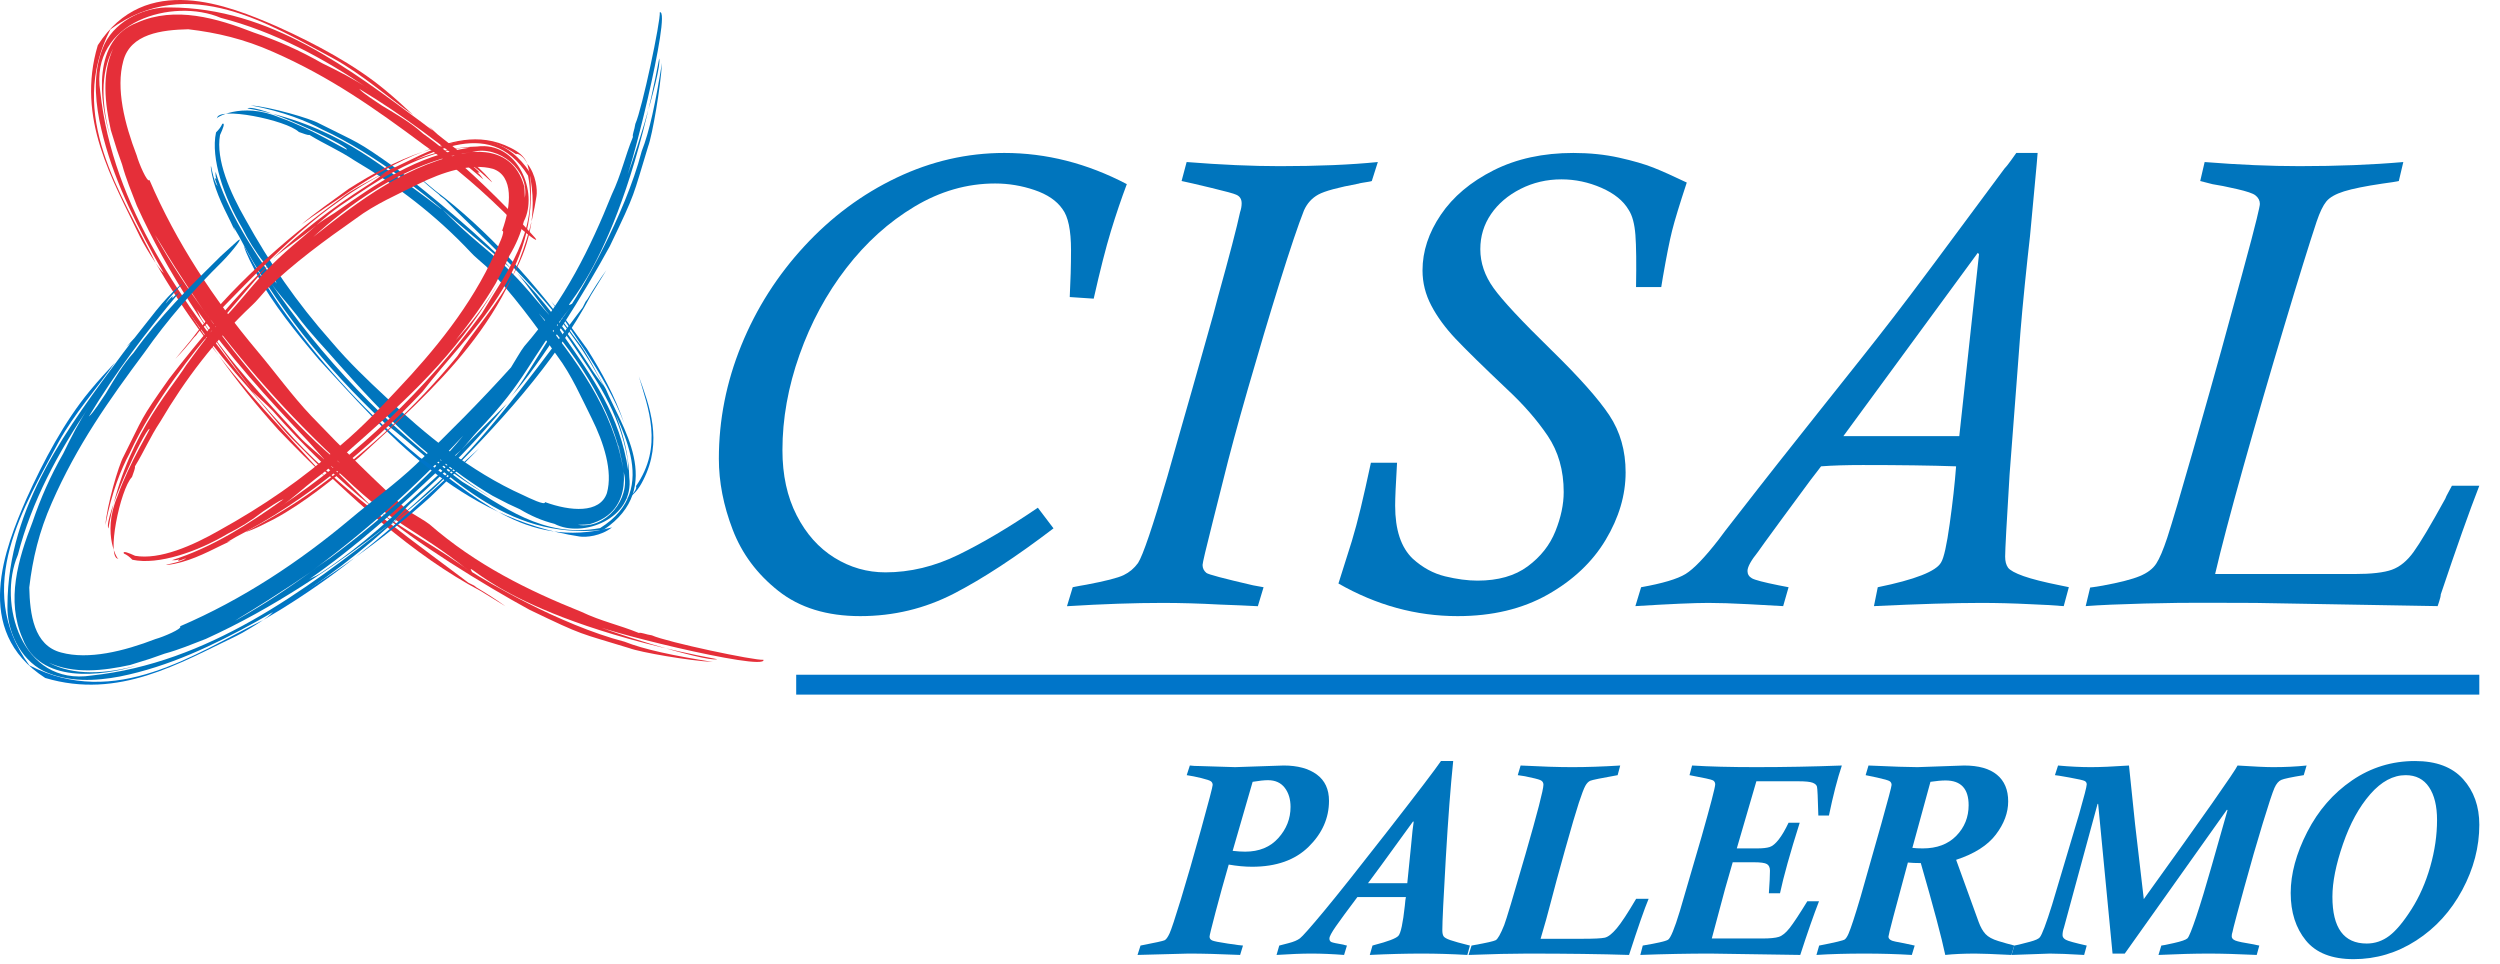 <?xml version="1.0" encoding="UTF-8" standalone="no"?><!DOCTYPE svg PUBLIC "-//W3C//DTD SVG 1.1//EN" "http://www.w3.org/Graphics/SVG/1.1/DTD/svg11.dtd"><svg width="100%" height="100%" viewBox="0 0 464 179" version="1.1" xmlns="http://www.w3.org/2000/svg" xmlns:xlink="http://www.w3.org/1999/xlink" xml:space="preserve" xmlns:serif="http://www.serif.com/" style="fill-rule:evenodd;clip-rule:evenodd;stroke-linejoin:round;stroke-miterlimit:2;"><g id="loghi"><path d="M192.625,94.232l2.904,3.831c-6.936,5.293 -13.102,9.331 -18.495,12.115c-5.404,2.781 -11.192,4.175 -17.375,4.175c-6.186,0 -11.251,-1.562 -15.189,-4.674c-3.945,-3.115 -6.772,-6.905 -8.485,-11.379c-1.716,-4.469 -2.566,-8.856 -2.566,-13.155c0,-7.21 1.388,-14.226 4.165,-21.045c2.773,-6.818 6.671,-12.951 11.693,-18.391c5.019,-5.44 10.737,-9.686 17.154,-12.741c6.417,-3.054 13.075,-4.58 19.971,-4.58c7.795,0 15.37,1.927 22.734,5.788c-1.024,2.72 -2.011,5.634 -2.958,8.733c-0.943,3.097 -2.007,7.273 -3.188,12.522l-4.447,-0.298c0.154,-2.997 0.238,-5.898 0.238,-8.702c0,-3.71 -0.532,-6.256 -1.596,-7.637c-1.067,-1.54 -2.797,-2.714 -5.183,-3.524c-2.385,-0.809 -4.828,-1.214 -7.307,-1.214c-5.209,0 -10.201,1.435 -14.978,4.296c-4.772,2.86 -8.994,6.671 -12.661,11.425c-3.67,4.758 -6.561,10.114 -8.672,16.076c-2.111,5.956 -3.165,11.858 -3.165,17.699c0,4.62 0.877,8.649 2.633,12.081c1.753,3.434 4.088,6.057 7.009,7.876c2.921,1.814 6.08,2.721 9.472,2.721c4.577,0 9.107,-1.088 13.584,-3.279c4.48,-2.188 9.385,-5.096 14.708,-8.719" style="fill:#0075bd;fill-rule:nonzero;"/><path d="M255.726,30.075l-1.121,3.522c-0.08,0.041 -0.298,0.091 -0.649,0.148c-0.355,0.063 -0.723,0.12 -1.098,0.178c-0.374,0.059 -0.598,0.11 -0.675,0.15c-3.828,0.709 -6.327,1.389 -7.512,2.041c-1.177,0.652 -2.07,1.626 -2.653,2.931c-1.063,2.679 -2.569,7.149 -4.52,13.399c-1.947,6.257 -3.901,12.808 -5.868,19.65c-1.967,6.841 -3.5,12.512 -4.601,17.016c-0.04,0.194 -0.689,2.777 -1.95,7.745c-1.258,4.972 -1.884,7.639 -1.884,7.993c0,0.596 0.231,1.087 0.706,1.479c0.311,0.278 3.202,1.044 8.672,2.309l1.944,0.354l-1.061,3.523c-1.886,-0.103 -4.225,-0.204 -7.022,-0.304c-3.851,-0.207 -7.394,-0.308 -10.62,-0.308c-5.235,0 -11.161,0.201 -17.785,0.612l1.067,-3.523c0.037,0 0.177,-0.03 0.411,-0.087c0.235,-0.057 0.552,-0.12 0.944,-0.181c0.391,-0.056 0.79,-0.123 1.188,-0.207c3.543,-0.669 5.851,-1.257 6.915,-1.776c1.061,-0.509 1.947,-1.259 2.664,-2.245c0.9,-1.379 2.71,-6.708 5.426,-15.98c0.117,-0.468 0.837,-2.998 2.148,-7.575c1.322,-4.573 2.135,-7.433 2.453,-8.581c0.823,-2.961 1.723,-6.12 2.68,-9.495c0.967,-3.373 1.686,-5.989 2.154,-7.843c2.128,-7.655 3.486,-12.861 4.075,-15.625c0.197,-0.588 0.295,-1.143 0.295,-1.655c0,-0.786 -0.338,-1.318 -1.004,-1.597c-0.391,-0.197 -1.937,-0.622 -4.631,-1.271c-2.699,-0.652 -4.54,-1.076 -5.513,-1.275l0.937,-3.522c6.373,0.508 12.134,0.766 17.29,0.766c7.087,0 13.156,-0.258 18.198,-0.766" style="fill:#0075bd;fill-rule:nonzero;"/><path d="M254.441,85.881l4.852,0c-0.118,2.048 -0.211,3.717 -0.268,4.998c-0.057,1.278 -0.084,2.275 -0.084,2.981c0,4.46 1.081,7.736 3.255,9.824c1.821,1.656 3.821,2.75 6.016,3.285c2.192,0.528 4.199,0.796 6.012,0.796c3.831,0 6.943,-0.887 9.335,-2.663c2.389,-1.774 4.098,-3.942 5.122,-6.504c1.031,-2.566 1.543,-4.988 1.543,-7.278c0,-4.024 -0.994,-7.501 -2.971,-10.438c-1.991,-2.94 -4.49,-5.805 -7.508,-8.611c-4.49,-4.253 -7.692,-7.391 -9.606,-9.415c-1.91,-2.032 -3.409,-4.079 -4.49,-6.15c-1.087,-2.061 -1.629,-4.239 -1.629,-6.524c0,-3.543 1.137,-6.989 3.406,-10.335c2.265,-3.349 5.531,-6.093 9.786,-8.24c4.266,-2.145 9.191,-3.219 14.795,-3.219c3.035,0 5.865,0.291 8.488,0.873c2.62,0.586 4.741,1.201 6.361,1.844c1.619,0.642 3.687,1.569 6.209,2.776c-1.338,4.065 -2.249,7.043 -2.724,8.937c-0.474,1.89 -1.043,4.764 -1.713,8.632l-0.301,1.833l-4.677,0c0.077,-4.38 0.04,-7.598 -0.117,-9.673c-0.16,-2.067 -0.575,-3.616 -1.245,-4.64c-0.987,-1.696 -2.676,-3.065 -5.062,-4.111c-2.392,-1.044 -4.868,-1.57 -7.434,-1.57c-2.723,0 -5.253,0.596 -7.585,1.777c-2.325,1.184 -4.155,2.743 -5.476,4.673c-1.322,1.938 -1.985,4.106 -1.985,6.508c0,2.527 0.82,4.935 2.463,7.22c1.636,2.289 5.186,6.093 10.639,11.419c5.213,5.089 8.83,9.154 10.847,12.192c2.017,3.038 3.021,6.568 3.021,10.593c0,4.219 -1.231,8.391 -3.697,12.513c-2.465,4.122 -6.056,7.514 -10.766,10.177c-4.714,2.661 -10.289,3.992 -16.719,3.992c-7.692,0 -15.066,-2.021 -22.118,-6.052c1.1,-3.437 1.93,-6.056 2.485,-7.873c0.549,-1.81 1.098,-3.86 1.653,-6.15c0.549,-2.288 1.181,-5.084 1.887,-8.397" style="fill:#0075bd;fill-rule:nonzero;"/><path d="M342.126,80.95l21.517,0l3.663,-33.785l-0.234,-0.235l-24.946,34.02Zm41.849,28.04l-0.947,3.507c-2.051,-0.164 -4.095,-0.278 -6.143,-0.355c-3.236,-0.164 -6.307,-0.241 -9.224,-0.241c-4.889,0 -11.506,0.197 -19.857,0.596l0.709,-3.507c6.932,-1.418 10.854,-2.957 11.76,-4.616c0.512,-0.834 1.044,-3.216 1.593,-7.164c0.552,-3.951 0.95,-7.504 1.184,-10.659c-4.65,-0.161 -10.418,-0.242 -17.314,-0.242c-3.074,0 -5.657,0.081 -7.745,0.242c-0.472,0.632 -0.823,1.081 -1.041,1.358c-0.214,0.277 -0.518,0.672 -0.913,1.185c-0.827,1.103 -2.633,3.559 -5.41,7.34c-2.777,3.794 -4.226,5.785 -4.343,5.989c-1.302,1.616 -1.95,2.8 -1.95,3.553c0,0.588 0.277,1.04 0.829,1.359c0.552,0.314 2.205,0.745 4.965,1.301c1.185,0.241 1.79,0.354 1.831,0.354l-1.004,3.507c-1.262,-0.084 -3.39,-0.204 -6.388,-0.355c-3.074,-0.164 -5.573,-0.241 -7.501,-0.241c-2.603,0 -7.116,0.197 -13.54,0.596l1.064,-3.507c3.982,-0.709 6.728,-1.528 8.247,-2.455c1.516,-0.931 3.577,-3.072 6.177,-6.428c0.471,-0.672 1.508,-2.02 3.105,-4.054c1.592,-2.032 3.034,-3.874 4.312,-5.535c1.278,-1.656 2.469,-3.172 3.577,-4.556l7.862,-9.917c3.701,-4.644 6.414,-8.057 8.127,-10.221c1.716,-2.165 3.506,-4.453 5.377,-6.876c1.874,-2.422 4.416,-5.788 7.628,-10.101c3.208,-4.305 7.558,-10.164 13.035,-17.568c0.274,-0.271 0.666,-0.767 1.178,-1.475c0.515,-0.709 0.849,-1.181 1.007,-1.416l3.961,0c-0.04,0.632 -0.224,2.727 -0.562,6.287c-0.335,3.563 -0.622,6.625 -0.856,9.184c-0.278,2.403 -0.593,5.353 -0.951,8.86c-0.351,3.5 -0.629,6.484 -0.826,8.946c-0.194,2.459 -0.442,5.698 -0.736,9.716c-0.298,4.011 -0.719,9.562 -1.272,16.645c-0.548,8.926 -0.826,14.015 -0.826,15.279c0,0.868 0.178,1.546 0.532,2.045c0.352,0.489 1.312,1.017 2.867,1.573c1.559,0.548 3.811,1.121 6.769,1.713c1.18,0.241 1.733,0.354 1.653,0.354" style="fill:#0075bd;fill-rule:nonzero;"/><path d="M408.361,33.598l0.82,-3.523c6.36,0.508 12.228,0.762 17.612,0.762c7.006,0 13.426,-0.254 19.261,-0.762l-0.833,3.523c-0.512,0.12 -1.515,0.277 -3.014,0.475c-3.196,0.471 -5.578,0.954 -7.157,1.445c-1.572,0.495 -2.663,1.118 -3.279,1.867c-0.612,0.746 -1.211,1.994 -1.8,3.728c-1.375,4.141 -3.389,10.629 -6.032,19.464c-2.653,8.83 -5.173,17.516 -7.568,26.054c-2.392,8.541 -4.145,15.176 -5.243,19.907l25.862,0c3.152,0 5.464,-0.267 6.943,-0.796c1.479,-0.532 2.817,-1.626 4.018,-3.286c1.208,-1.656 3.169,-4.948 5.885,-9.883c0.114,-0.315 0.305,-0.696 0.556,-1.148c0.261,-0.455 0.491,-0.88 0.682,-1.27l5.086,0c-1.854,4.756 -4.236,11.478 -7.156,20.177c0,0.268 -0.095,0.709 -0.295,1.312c-0.191,0.605 -0.295,0.89 -0.295,0.852c-0.116,0 -6.855,-0.123 -20.211,-0.354l-13.601,-0.24c-3.101,0 -6.153,-0.011 -9.154,-0.028c-3.004,-0.023 -6.812,0.028 -11.419,0.141c-4.606,0.121 -8.243,0.278 -10.926,0.481l0.829,-3.449c0.12,0 0.887,-0.113 2.302,-0.35c3.189,-0.586 5.497,-1.182 6.916,-1.774c1.418,-0.589 2.432,-1.362 3.044,-2.308c0.616,-0.944 1.295,-2.54 2.041,-4.788c0.9,-2.76 2.509,-8.201 4.828,-16.321c2.315,-8.124 4.065,-14.32 5.243,-18.599c1.178,-4.272 2.466,-8.976 3.854,-14.102c1.399,-5.122 2.288,-8.515 2.683,-10.171c0.392,-1.616 0.589,-2.543 0.589,-2.78c0,-0.629 -0.274,-1.161 -0.826,-1.596c-0.435,-0.358 -1.593,-0.75 -3.473,-1.181c-1.884,-0.432 -3.379,-0.73 -4.48,-0.89" style="fill:#0075bd;fill-rule:nonzero;"/><path d="M28.097,42.424c2.651,4.819 5.563,9.411 8.683,13.771c8.269,12.011 18.98,23.9 26.362,29.784c-9.377,-8.702 -18.312,-18.628 -26.362,-29.784c7.804,10.509 1.626,3.277 -7.482,-11.756c-0.226,-0.337 -0.714,-1.057 -1.201,-2.015m-2.703,-4.246c-0.983,-2.547 -2.008,-4.978 -2.733,-7.649l-0.958,-2.728l-1.133,-3.648c-1.096,-4.978 -1.722,-10.457 0.434,-15.133c-2.454,4.555 -2.19,10.547 -0.437,16.787c-2.297,-7.354 -3.385,-18.458 4.893,-21.606c7.065,-3.119 14.79,-0.833 21.648,1.841c4.334,1.468 8.561,3.326 12.702,5.703c3.012,1.456 5.93,2.944 8.632,4.753c-8.442,-5.714 -17.544,-10.634 -27.45,-13.18c-8.89,-3.808 -24.402,0.639 -22.385,13.682c2.32,21.527 15.439,39.32 28.53,55.846c-8.425,-10.941 -15.995,-22.023 -21.743,-34.668m70.028,3.065c-5.521,-5.587 -10.872,-10.213 -16.796,-14.382c-8.971,-6.683 -17.314,-12.581 -27.983,-17.252c-5.319,-2.357 -10.376,-3.555 -15.699,-4.178c-4.921,0.118 -10.759,0.821 -12.068,5.917c-1.385,5.074 0.23,11.615 2.507,17.527c0.357,1.337 1.958,5.148 2.36,4.535c4.963,11.576 11.949,22.124 19.906,31.609c3.36,3.98 6.552,8.419 10.156,12.215c5.889,6.159 11.795,12.02 17.974,17.6c0.98,0.632 3.181,1.859 3.926,2.468c8.638,7.526 18.283,12.274 28.156,16.234c3.793,1.802 7.005,2.431 10.702,3.939c0.433,-0.151 1.295,0.291 2.422,0.444c2.83,1.269 19.139,4.714 20.719,4.538c0.595,2.3 -32.574,-5.977 -31.837,-6.759c0.557,0.776 21.166,7.297 23.257,6.655c-39.883,-7.535 -47.286,-19.465 -45.518,-16.185c2.235,1.48 16.198,9.788 28.325,12.938c3.59,1.43 9.04,2.584 16.38,3.754c-4.411,-0.221 -13.479,-1.793 -15.502,-2.561c-9.538,-2.936 -8.223,-2.165 -18.515,-7.116c-8.209,-4.462 -21.997,-12.932 -27.966,-18.38c3.199,2.723 11.884,7.377 16.664,11.104c-10.392,-8.214 -13.038,-7.744 -23.147,-17.37c-0.941,-0.889 -2.162,-1.791 -3.332,-2.907c-1.028,-1.152 -1.994,-2.24 -3.215,-3.608c-7.816,-8.286 -14.62,-15.683 -21.042,-24.941c0.583,0.771 0.691,1.447 1.237,2.273c5.343,8.146 11.162,14.079 18.037,21.662c1.312,1.472 3.538,3.122 4.983,4.614c3.048,2.918 5.702,5.607 8.513,8.417c-6.201,-4.946 -12.862,-11.442 -18.445,-17.83c-1.23,-1.258 -2.844,-2.683 -3.847,-3.638c2.473,3.066 5.19,5.924 7.847,8.865c9.484,10.181 24.408,20.654 32.348,26.708c0.269,0.132 0.536,0.269 1.068,0.535l0.467,0.359c1.68,0.995 3.652,2.232 5.366,3.49l-4.587,-2.83c-12.476,-6.574 -24.543,-17.589 -35.124,-28.356c-2.356,-2.4 -5.765,-6.824 -7.982,-9.342c-6.618,-7.346 -12.737,-15.757 -17.57,-24.522c-4.354,-7.886 -8.305,-16.132 -10.138,-25.226c-0.848,-4.487 -1.153,-9.507 0.997,-14.144c2.295,-4.575 7.798,-6.88 12.161,-6.734c18.53,0.06 33.359,11.437 46.823,21.425l1.899,1.442l-0.7,-0.773l1.663,1.512c3.413,2.771 7.017,5.209 9.824,8.51c1.119,1.38 -2.232,-2.164 -3.478,-2.757c0.759,0.596 1.43,1.307 1.43,1.307c0,0 -0.224,-0.023 -0.448,-0.049c0.587,0.459 0.805,0.881 1.128,1.315c-7.249,-6.13 -14.875,-11.889 -23.065,-16.835c0.742,0.906 3.156,2.374 4.255,3.141c2.711,1.623 5.45,3.215 7.597,5.181c6.576,4.694 12.474,10.626 17.907,16.156l2.855,3.142c1.105,1.359 -1.821,-0.848 -3.855,-2.856" style="fill:#e52f39;fill-rule:nonzero;"/><path d="M61.916,10.87c5.274,2.915 9.906,7.045 14.756,10.467c-1.674,-1.555 -3.156,-2.954 -5.246,-4.677c-5.64,-4.671 -12.977,-8.575 -20.031,-11.756c-8.946,-3.884 -24.431,-10.244 -33.244,3.489c-4.076,13.638 2.743,24.899 7.811,35.504c0.518,1.069 1.858,3.324 2.949,4.955c-6.315,-12.827 -16.658,-27.41 -8.416,-43.404c14.529,-10.638 29.781,-0.748 41.421,5.422" style="fill:#e52f39;fill-rule:nonzero;"/><path d="M51.695,79.811c3.02,3.164 6.102,6.219 9.104,9.139c-2.546,-2.841 -6.067,-6.583 -8.835,-9.7c-3.977,-4.289 -7.836,-8.705 -11.385,-13.289c3.357,4.737 7.036,9.321 11.116,13.85" style="fill:#e52f39;fill-rule:nonzero;"/><path d="M28.91,48.851l1.867,3.122c2.932,4.759 6.193,9.479 9.801,13.988c-3.62,-4.926 -6.81,-10.085 -9.96,-15.345c-0.249,0.172 -0.949,-0.615 -1.708,-1.765" style="fill:#e52f39;fill-rule:nonzero;"/><path d="M42.426,115.887c4.818,-2.651 9.413,-5.566 13.77,-8.686c12.011,-8.268 23.9,-18.979 29.787,-26.362c-8.708,9.377 -18.634,18.315 -29.787,26.362c10.51,-7.803 3.28,-1.626 -11.756,7.485c-0.337,0.224 -1.054,0.714 -2.014,1.201m-4.244,2.703c-2.549,0.983 -4.98,2.008 -7.649,2.734l-2.73,0.959l-3.646,1.134c-4.98,1.09 -10.459,1.719 -15.136,-0.442c4.552,2.459 10.55,2.195 16.787,0.442c-7.354,2.3 -18.458,3.382 -21.606,-4.895c-3.118,-7.066 -0.835,-14.79 1.839,-21.649c1.468,-4.334 3.326,-8.56 5.702,-12.705c1.456,-3.009 2.944,-5.928 4.751,-8.632c-5.711,8.446 -10.631,17.547 -13.178,27.454c-3.802,8.889 0.64,24.399 13.685,22.387c21.529,-2.32 39.32,-15.441 55.843,-28.529c-10.94,8.422 -22.019,15.991 -34.662,21.742m3.059,-70.033c-5.586,5.523 -10.211,10.872 -14.381,16.796c-6.681,8.971 -12.581,17.313 -17.252,27.982c-2.354,5.321 -3.556,10.379 -4.176,15.699c0.119,4.924 0.822,10.759 5.921,12.072c5.07,1.387 11.614,-0.228 17.523,-2.508c1.338,-0.354 5.148,-1.957 4.536,-2.357c11.575,-4.965 22.121,-11.949 31.608,-19.909c3.981,-3.356 8.42,-6.552 12.218,-10.153c6.159,-5.892 12.017,-11.798 17.598,-17.977c0.632,-0.98 1.858,-3.184 2.467,-3.926c7.527,-8.637 12.272,-18.285 16.235,-28.156c1.799,-3.796 2.428,-7.007 3.935,-10.705c-0.151,-0.433 0.294,-1.295 0.445,-2.422c1.272,-2.83 4.714,-19.138 4.538,-20.722c2.3,-0.592 -5.975,32.578 -6.757,31.842c0.777,-0.559 7.292,-21.167 6.652,-23.258c-7.532,39.883 -19.462,47.288 -16.181,45.52c1.479,-2.235 9.787,-16.201 12.935,-28.325c1.43,-3.592 2.583,-9.043 3.756,-16.382c-0.227,4.41 -1.796,13.481 -2.564,15.501c-2.932,9.538 -2.162,8.224 -7.113,18.518c-4.462,8.207 -12.932,21.997 -18.38,27.969c2.723,-3.202 7.377,-11.887 11.102,-16.668c-8.212,10.39 -7.742,13.039 -17.368,23.149c-0.889,0.943 -1.787,2.161 -2.906,3.334c-1.156,1.028 -2.241,1.994 -3.609,3.213c-8.286,7.815 -15.682,14.62 -24.943,21.042c0.773,-0.584 1.453,-0.692 2.278,-1.238c8.147,-5.343 14.076,-11.162 21.659,-18.037c1.476,-1.311 3.122,-3.538 4.615,-4.98c2.918,-3.054 5.606,-5.705 8.419,-8.513c-4.946,6.199 -11.442,12.862 -17.83,18.443c-1.263,1.229 -2.685,2.843 -3.637,3.846c3.062,-2.472 5.921,-5.189 8.861,-7.846c10.184,-9.482 20.654,-24.409 26.708,-32.351c0.133,-0.267 0.266,-0.536 0.535,-1.068l0.36,-0.468c0.994,-1.677 2.232,-3.648 3.49,-5.362l-2.83,4.583c-6.572,12.479 -17.589,24.547 -28.357,35.128c-2.399,2.356 -6.824,5.764 -9.342,7.982c-7.346,6.62 -15.759,12.736 -24.521,17.569c-7.887,4.354 -16.133,8.309 -25.226,10.142c-4.487,0.844 -9.507,1.152 -14.145,-1c-4.575,-2.298 -6.883,-7.799 -6.733,-12.161c0.054,-18.53 11.433,-33.36 21.421,-46.824l1.443,-1.898l-0.777,0.696l1.516,-1.663c2.768,-3.413 5.21,-7.016 8.507,-9.821c1.379,-1.121 -2.162,2.23 -2.754,3.476c0.595,-0.759 1.304,-1.43 1.304,-1.43c0,0 -0.023,0.224 -0.046,0.447c0.456,-0.586 0.878,-0.804 1.312,-1.128c-6.128,7.25 -11.887,14.878 -16.833,23.066c0.907,-0.742 2.374,-3.157 3.142,-4.252c1.623,-2.714 3.215,-5.453 5.181,-7.601c4.694,-6.575 10.623,-12.472 16.155,-17.903l3.142,-2.859c1.36,-1.105 -0.847,1.822 -2.856,3.856" style="fill:#0075bd;fill-rule:nonzero;"/><path d="M10.868,82.063c2.915,-5.274 7.045,-9.905 10.467,-14.756c-1.555,1.675 -2.954,3.156 -4.677,5.247c-4.674,5.64 -8.578,12.98 -11.756,20.03c-3.884,8.95 -10.241,24.434 3.493,33.247c13.634,4.079 24.9,-2.743 35.503,-7.808c1.069,-0.518 3.324,-1.86 4.955,-2.948c-12.824,6.314 -27.413,16.656 -43.402,8.413c-10.643,-14.527 -0.753,-29.781 5.417,-41.425" style="fill:#0075c9;fill-rule:nonzero;"/><path d="M79.813,92.29c3.162,-3.022 6.218,-6.102 9.139,-9.108c-2.842,2.55 -6.584,6.069 -9.7,8.837c-4.289,3.977 -8.705,7.838 -13.286,11.386c4.734,-3.358 9.32,-7.036 13.847,-11.115" style="fill:#0075c9;fill-rule:nonzero;"/><path d="M48.853,115.074l3.122,-1.866c4.756,-2.935 9.479,-6.196 13.991,-9.802c-4.932,3.617 -10.088,6.808 -15.348,9.96c0.173,0.247 -0.618,0.946 -1.765,1.708" style="fill:#0075c9;fill-rule:nonzero;"/><path d="M107.275,97.409c5.159,0.898 9.807,-4.85 8.513,-9.677c-1.791,-12.764 -10.53,-23.796 -15.779,-29.571c6.609,8.388 13.886,17.605 15.779,29.571c-0.895,-5.614 -1.371,-6.317 -0.714,-3.861c0.348,1.314 3.292,10.946 -5.711,13.436c-0.354,0.04 -1.13,0.077 -2.088,0.102m-4.382,-0.187c-2.321,-0.586 -4.377,-1.49 -6.391,-2.697l-2.218,-1.028l-2.853,-1.473c-3.759,-2.21 -7.232,-4.761 -10.609,-7.45c3.21,2.915 6.773,5.736 11.581,8.456c-12.479,-6.938 -21.017,-15.842 -29.541,-25.447c-2.544,-2.958 -5.326,-5.768 -7.728,-9.009c-1.728,-2.243 -3.669,-4.264 -5.184,-6.538c9.649,14.325 21.75,27.006 35.872,37.394c7.38,4.35 14.89,10.585 25.558,8.585c11.83,-7.387 3.09,-19.633 0.331,-26.702c2.646,5.284 4.924,10.895 5.074,17.227c1.006,7.668 -8.637,11.428 -13.892,8.682m-62.062,-72.152c-0.807,4.581 1.876,10.677 4.717,15.629c4.481,8.082 9.359,15.261 16.002,22.765c3.222,3.801 6.558,6.974 10.114,10.286c7.048,6.668 15.498,13.705 25.45,18.158c1.045,0.498 4.156,2.02 4.031,1.28c4.716,1.717 10.19,2.161 11.495,-1.674c1.139,-4.056 -0.597,-9.399 -2.821,-13.867c-1.912,-3.812 -3.742,-8.05 -6.379,-11.566c-4.085,-5.821 -8.278,-11.544 -13.159,-16.595c-0.728,-0.66 -2.36,-2.011 -2.89,-2.632c-6.611,-7.039 -13.844,-12.495 -21.608,-17.073c-2.955,-1.963 -5.482,-2.979 -8.349,-4.739c-0.376,0.079 -1.084,-0.249 -1.974,-0.547c-2.269,-2.218 -15.209,-4.841 -15.184,-2.504c-0.527,0.048 4.414,-3.235 11.609,-0.192c6.572,2.339 12.603,6.294 12.504,5.934c-0.272,-0.983 -16.756,-8.64 -18.481,-7.614c16.382,2.793 25.246,11.257 30.28,14.422c5.11,3.693 6.354,4.852 5.526,4.061c-1.66,-1.515 -12.294,-10.192 -21.892,-14.56c-2.847,-1.541 -7.237,-3.351 -13.288,-4.482c3.631,0.267 11.096,2.445 12.716,3.358c7.516,3.806 6.589,2.897 14.45,8.475c6.267,4.79 16.717,13.507 21.255,18.586c-2.609,-2.422 -8.986,-7.6 -12.782,-11.056c7.825,7.968 10.046,7.921 17.553,16.988c0.694,0.848 1.532,1.796 2.458,2.813c0.816,1.026 1.451,2.091 2.292,3.406c5.49,7.881 10.606,15.052 12.113,25.155c-0.031,-0.901 -0.028,-1.419 -0.155,-2.304c-1.576,-8.639 -5.782,-14.586 -10.621,-21.769c-0.937,-1.394 -2.458,-3.167 -3.629,-4.488c-2.303,-2.728 -4.008,-5.459 -6.175,-8.011c4.677,4.759 9.47,11.053 13.379,17.167c0.779,1.295 1.912,2.757 2.621,3.722c-1.604,-3 -3.329,-5.918 -5.352,-8.626c-6.778,-9.779 -18.246,-19.923 -24.115,-25.968c-0.204,-0.148 -0.38,-0.328 -0.799,-0.606l-0.346,-0.354c-1.283,-1.026 -2.782,-2.292 -4.057,-3.541l3.488,2.9c9.487,7.107 18.6,17.255 26.206,27.708c1.853,2.207 3.895,6.589 5.391,9.067c2.669,6.477 11.292,18.298 -0.405,26.151c-18.6,2.082 -29.249,-11.099 -40.719,-19.906c-10.813,-10.193 -20.308,-21.788 -26.951,-34.595l-1.012,-1.728l0.289,0.822l-0.796,-1.703c-1.62,-3.252 -3.297,-6.618 -3.691,-10.074c-0.062,-1.435 0.391,2.474 1.235,3.389c-0.303,-0.745 -0.547,-1.499 -0.507,-1.505l0.283,0.219c-0.184,-0.562 -0.133,-0.944 -0.15,-1.374c2.278,7.317 6.646,14.223 11.329,20.747c-0.281,-0.944 -1.683,-2.866 -2.289,-3.821c-1.655,-2.105 -3.037,-4.36 -4.108,-6.519c-3.337,-5.592 -5.881,-12.923 -4.838,-17.708c0.56,-0.561 0.917,-1.025 1.164,-1.6c0.589,-0.25 0.105,0.932 -0.428,2.093" style="fill:#0075bd;fill-rule:nonzero;"/><path d="M53.222,58.534c-3.003,-4.107 -5.629,-8.583 -8.003,-13.002c0.586,1.875 1.439,3.356 2.459,5.405c2.935,5.439 7.34,10.886 11.535,15.829c12.465,13.507 25.824,29.376 48.368,32.813c1.161,0.176 3.926,-0.051 6.008,-1.696c-16.481,4.342 -25.884,-6.598 -35.702,-12.997c-9.416,-7.732 -17.6,-16.61 -24.665,-26.352" style="fill:#0075c9;fill-rule:nonzero;"/><path d="M108.924,64.71c-2.232,-3.011 -4.326,-6.114 -6.637,-8.803c1.937,2.573 4.317,6.306 6.342,9.233c2.725,4.217 5.351,8.544 7.198,13.368c-1.66,-4.899 -4.102,-9.371 -6.903,-13.799" style="fill:#0075c9;fill-rule:nonzero;"/><path d="M115.92,92.719c1.693,-0.649 2.657,-2.004 3.463,-3.606c3.704,-7.241 1.151,-13.802 -0.82,-19.276c1.693,5.839 4.63,12.972 -0.542,20.409c0.278,0.211 -0.281,1.593 -2.101,2.473" style="fill:#0075c9;fill-rule:nonzero;"/><path d="M97.408,36.705c0.887,-5.155 -4.855,-9.804 -9.683,-8.51c-12.767,1.791 -23.798,10.528 -29.571,15.777c8.385,-6.61 17.606,-13.884 29.571,-15.777c-5.614,0.896 -6.317,1.371 -3.863,0.714c1.319,-0.35 10.945,-3.288 13.441,5.708c0.04,0.355 0.074,1.131 0.105,2.088m-0.187,4.383c-0.584,2.32 -1.487,4.38 -2.694,6.393l-1.028,2.218l-1.473,2.854c-2.207,3.761 -4.763,7.231 -7.451,10.608c2.916,-3.21 5.737,-6.773 8.457,-11.581c-6.938,12.479 -15.842,21.018 -25.448,29.541c-2.957,2.544 -5.767,5.326 -9.006,7.729c-2.243,1.727 -4.263,3.668 -6.538,5.183c14.326,-9.645 27,-21.751 37.391,-35.875c4.351,-7.376 10.592,-14.891 8.578,-25.557c-7.389,-11.825 -19.638,-3.091 -26.705,-0.329c5.283,-2.646 10.897,-4.926 17.226,-5.077c7.669,-1.003 11.43,8.635 8.691,13.893m-72.152,62.069c4.584,0.8 10.68,-1.881 15.634,-4.719c8.082,-4.481 15.261,-9.36 22.762,-16.005c3.802,-3.218 6.975,-6.561 10.289,-10.114c6.666,-7.048 13.705,-15.498 18.155,-25.45c0.499,-1.045 2.02,-4.158 1.278,-4.03c1.72,-4.717 2.156,-10.188 -1.68,-11.496c-4.057,-1.142 -9.402,0.594 -13.867,2.818c-3.815,1.912 -8.053,3.742 -11.566,6.383c-5.824,4.082 -11.543,8.274 -16.595,13.161c-0.659,0.726 -2.011,2.357 -2.628,2.89c-7.04,6.611 -12.496,13.846 -17.071,21.611c-1.963,2.958 -2.98,5.481 -4.736,8.349c0.076,0.377 -0.253,1.088 -0.547,1.977c-2.218,2.266 -4.844,15.209 -2.505,15.184c0.049,0.526 -3.234,-4.413 -0.195,-11.613c2.34,-6.569 6.295,-12.602 5.935,-12.503c-0.983,0.272 -8.637,16.759 -7.615,18.484c2.793,-16.382 11.258,-25.249 14.419,-30.285c3.697,-5.109 4.853,-6.352 4.063,-5.528c-1.516,1.663 -10.19,12.298 -14.558,21.895c-1.541,2.851 -3.349,7.238 -4.479,13.292c0.263,-3.635 2.445,-11.096 3.357,-12.717c3.804,-7.517 2.895,-6.589 8.473,-14.45c4.787,-6.269 13.501,-16.725 18.58,-21.263c-2.421,2.612 -7.6,8.991 -11.053,12.787c7.966,-7.83 7.918,-10.05 16.983,-17.554c0.849,-0.698 1.798,-1.536 2.816,-2.462c1.022,-0.817 2.087,-1.453 3.401,-2.292c7.881,-5.492 15.06,-10.609 25.156,-12.116c-0.898,0.031 -1.416,0.028 -2.3,0.159c-8.64,1.572 -14.589,5.781 -21.773,10.617c-1.391,0.94 -3.168,2.462 -4.484,3.632c-2.728,2.302 -5.462,4.009 -8.015,6.178c4.762,-4.682 11.057,-9.473 17.167,-13.385c1.295,-0.779 2.759,-1.912 3.723,-2.62c-2.997,1.603 -5.915,3.331 -8.626,5.351c-9.779,6.781 -19.921,18.252 -25.963,24.124c-0.147,0.204 -0.329,0.377 -0.606,0.796l-0.354,0.349c-1.026,1.283 -2.292,2.779 -3.539,4.059l2.898,-3.49c7.105,-9.49 17.249,-18.605 27.705,-26.212c2.207,-1.855 6.587,-3.898 9.065,-5.393c6.476,-2.672 18.3,-11.287 26.153,0.404c2.099,18.603 -11.093,29.255 -19.898,40.72c-10.195,10.812 -21.781,20.313 -34.591,26.957l-1.731,1.008l0.821,-0.292l-1.702,0.802c-3.253,1.617 -6.618,3.291 -10.071,3.689c-1.436,0.061 2.47,-0.392 3.385,-1.239c-0.745,0.303 -1.498,0.55 -1.504,0.51l0.215,-0.28c-0.561,0.182 -0.943,0.13 -1.371,0.147c7.315,-2.278 14.224,-6.646 20.751,-11.329c-0.947,0.283 -2.87,1.683 -3.825,2.289c-2.105,1.655 -4.359,3.04 -6.518,4.108c-5.592,3.338 -12.921,5.881 -17.713,4.844c-0.559,-0.561 -1.023,-0.915 -1.595,-1.165c-0.247,-0.586 0.929,-0.101 2.09,0.428" style="fill:#e52f39;fill-rule:nonzero;"/><path d="M58.536,90.763c-4.104,3.003 -8.581,5.629 -13,8c1.873,-0.587 3.357,-1.437 5.405,-2.456c5.437,-2.936 10.887,-7.343 15.827,-11.538c13.504,-12.465 29.382,-25.821 32.807,-48.371c0.179,-1.161 -0.054,-3.926 -1.703,-6.005c4.36,16.478 -6.586,25.884 -12.982,35.702c-7.736,9.413 -16.612,17.6 -26.354,24.668" style="fill:#e52f39;fill-rule:nonzero;"/><path d="M64.703,35.059c-3.012,2.229 -6.114,4.326 -8.805,6.635c2.576,-1.939 6.306,-4.318 9.235,-6.34c4.216,-2.726 8.541,-5.355 13.365,-7.201c-4.898,1.66 -9.368,4.101 -13.795,6.906" style="fill:#e52f39;fill-rule:nonzero;"/><path d="M97.872,30.392c-0.552,-1.434 -1.691,-2.244 -3.051,-2.932c-6.13,-3.138 -11.685,-0.974 -16.323,0.694c4.944,-1.433 10.986,-3.923 17.281,0.462c0.181,-0.236 1.345,0.235 2.093,1.776" style="fill:#e52f39;fill-rule:nonzero;"/><rect x="147.774" y="125.231" width="312.386" height="3.689" style="fill:#0075c9;"/><path d="M228.781,157.918c0.874,0.101 1.647,0.15 2.32,0.15c2.589,0 4.641,-0.839 6.154,-2.521c1.513,-1.682 2.27,-3.607 2.27,-5.775c0,-1.447 -0.362,-2.636 -1.084,-3.57c-0.723,-0.932 -1.758,-1.399 -3.103,-1.399c-0.689,0 -1.639,0.1 -2.849,0.302l-3.708,12.813Zm-7.945,-15.84c0.505,0.069 1.135,0.102 1.892,0.102l6.507,0.201l9.004,-0.303c2.589,0 4.641,0.556 6.154,1.665c1.513,1.111 2.27,2.741 2.27,4.894c0,3.194 -1.257,6.031 -3.771,8.511c-2.514,2.481 -6.015,3.721 -10.505,3.721c-1.345,0 -2.791,-0.135 -4.337,-0.404c-0.892,3.077 -1.707,6.023 -2.447,8.84c-0.74,2.816 -1.11,4.326 -1.11,4.527c0,0.32 0.156,0.555 0.467,0.707c0.311,0.15 1.29,0.349 2.938,0.592c1.648,0.244 2.581,0.365 2.8,0.365l-0.53,1.741c-3.767,-0.169 -6.953,-0.253 -9.559,-0.253l-9.483,0.253l0.555,-1.741c2.69,-0.519 4.178,-0.848 4.464,-0.982c0.286,-0.135 0.593,-0.555 0.921,-1.262c0.327,-0.706 1.034,-2.833 2.118,-6.381c1.085,-3.547 2.337,-7.89 3.758,-13.027c1.421,-5.136 2.131,-7.856 2.131,-8.158c0,-0.27 -0.101,-0.489 -0.302,-0.657c-0.202,-0.168 -0.803,-0.373 -1.803,-0.617c-1.001,-0.244 -1.905,-0.425 -2.712,-0.543l0.58,-1.791Z" style="fill:#0075bd;fill-rule:nonzero;"/><path d="M262.376,152.545l-0.101,-0.1c-5.111,7.061 -7.903,10.887 -8.374,11.475l7.289,0l0.682,-6.759c0.218,-2.438 0.386,-3.976 0.504,-4.616m10.441,22.951l-0.479,1.741c-2.925,-0.169 -5.742,-0.253 -8.449,-0.253c-2.976,0 -6.196,0.084 -9.659,0.253l0.504,-1.741c0.017,-0.015 0.126,-0.05 0.328,-0.099c2.539,-0.657 4.031,-1.224 4.477,-1.704c0.445,-0.478 0.844,-2.341 1.197,-5.585c0.068,-0.825 0.135,-1.363 0.203,-1.616l-9.005,0c-1.849,2.455 -3.178,4.264 -3.985,5.424c-0.807,1.16 -1.21,1.916 -1.21,2.27c0,0.336 0.13,0.558 0.391,0.668c0.26,0.109 0.987,0.265 2.182,0.466c0.083,0.018 0.201,0.051 0.353,0.102c0.167,0.05 0.277,0.074 0.327,0.074l-0.53,1.741c-2.185,-0.169 -4.211,-0.253 -6.078,-0.253c-1.749,0 -3.901,0.084 -6.456,0.253l0.504,-1.741l1.74,-0.453c0.925,-0.235 1.623,-0.529 2.094,-0.883c0.47,-0.353 1.954,-2.03 4.451,-5.031c2.497,-3.002 6.482,-8.017 11.955,-15.045c5.473,-7.027 8.731,-11.307 9.773,-12.838l2.27,0c-0.487,4.692 -0.945,10.707 -1.374,18.046c-0.429,7.339 -0.643,11.791 -0.643,13.355c0,0.521 0.079,0.9 0.239,1.134c0.16,0.237 0.576,0.472 1.249,0.707c0.672,0.236 1.882,0.572 3.631,1.008" style="fill:#0075bd;fill-rule:nonzero;"/><path d="M305.983,166.821c-0.757,1.8 -1.967,5.271 -3.632,10.417c-5.162,-0.169 -11.459,-0.253 -18.89,-0.253c-2.809,0 -6.44,0.084 -10.896,0.253l0.555,-1.741c0.05,-0.016 0.227,-0.05 0.53,-0.1c2.252,-0.404 3.568,-0.703 3.947,-0.896c0.378,-0.193 0.903,-1.121 1.576,-2.786c0.387,-0.993 1.698,-5.361 3.935,-13.103c2.235,-7.743 3.354,-12.068 3.354,-12.977c0,-0.403 -0.198,-0.689 -0.593,-0.857c-0.395,-0.168 -1.341,-0.403 -2.837,-0.706c-0.068,0 -0.286,-0.034 -0.656,-0.101c-0.387,-0.067 -0.614,-0.101 -0.681,-0.101l0.53,-1.791c3.867,0.202 7.07,0.303 9.609,0.303c2.606,0 5.565,-0.101 8.878,-0.303l-0.479,1.791c-3.027,0.539 -4.717,0.883 -5.07,1.034c-0.353,0.151 -0.664,0.472 -0.933,0.958c-0.269,0.488 -0.668,1.535 -1.198,3.141c-0.529,1.605 -1.392,4.539 -2.585,8.802c-1.194,4.262 -2.06,7.449 -2.598,9.559c-0.538,2.109 -1.177,4.4 -1.917,6.873l7.794,0c2.118,0 3.488,-0.067 4.111,-0.202c0.622,-0.135 1.361,-0.71 2.219,-1.728c0.858,-1.017 2.059,-2.845 3.607,-5.486l2.32,0Z" style="fill:#0075bd;fill-rule:nonzero;"/><path d="M341.847,142.079c-0.824,2.455 -1.623,5.549 -2.396,9.281l-1.967,0c-0.085,-3.261 -0.169,-5.047 -0.253,-5.359c-0.084,-0.311 -0.357,-0.555 -0.819,-0.731c-0.463,-0.176 -1.358,-0.265 -2.686,-0.265l-7.743,0l-3.632,12.46l3.783,0c1.009,0 1.778,-0.084 2.308,-0.253c0.53,-0.168 1.092,-0.634 1.69,-1.4c0.596,-0.764 1.206,-1.803 1.828,-3.114l2.068,0c-1.782,5.633 -3.001,9.996 -3.657,13.09l-2.068,0c0.134,-1.883 0.202,-3.279 0.202,-4.188c0,-0.587 -0.185,-0.996 -0.555,-1.222c-0.37,-0.227 -1.186,-0.341 -2.446,-0.341l-3.91,0l-1.412,4.918l-2.472,9.231l9.357,0c1.429,0 2.459,-0.101 3.09,-0.302c0.63,-0.202 1.294,-0.744 1.992,-1.627c0.698,-0.883 1.795,-2.543 3.292,-4.981l2.169,0c-0.975,2.489 -2.136,5.809 -3.481,9.962l-16.721,-0.253c-4.053,0 -8.374,0.084 -12.964,0.253l0.454,-1.741c2.639,-0.437 4.199,-0.794 4.678,-1.071c0.479,-0.278 1.215,-2.056 2.207,-5.334l4.036,-13.822c1.681,-5.935 2.522,-9.164 2.522,-9.685c0,-0.336 -0.135,-0.584 -0.404,-0.744c-0.269,-0.159 -1.723,-0.483 -4.363,-0.971l0.479,-1.791c3.194,0.202 7.154,0.303 11.879,0.303c5.28,0 10.584,-0.101 15.915,-0.303" style="fill:#0075bd;fill-rule:nonzero;"/><path d="M354.937,157.364c0.504,0.066 1.143,0.101 1.917,0.101c2.639,0 4.72,-0.783 6.242,-2.346c1.522,-1.564 2.282,-3.456 2.282,-5.675c0,-3.06 -1.429,-4.59 -4.287,-4.59c-0.74,0 -1.674,0.084 -2.8,0.252l-3.354,12.258Zm18.916,18.133l-0.53,1.741c-3.329,-0.169 -5.565,-0.253 -6.709,-0.253c-2.152,0 -4.01,0.084 -5.573,0.253c-0.673,-3.212 -2.187,-8.895 -4.541,-17.05c-0.891,0 -1.689,-0.033 -2.396,-0.101c-2.404,8.845 -3.606,13.427 -3.606,13.746c0,0.47 0.458,0.786 1.375,0.945c0.916,0.16 2.08,0.4 3.493,0.719l-0.53,1.741c-2.774,-0.169 -5.7,-0.253 -8.777,-0.253c-3.38,0 -6.356,0.084 -8.928,0.253l0.504,-1.741c2.942,-0.571 4.531,-0.953 4.767,-1.147c0.235,-0.193 0.462,-0.543 0.681,-1.047c0.454,-1.043 1.202,-3.33 2.245,-6.86l3.859,-13.595c1.261,-4.505 1.891,-6.892 1.891,-7.162c0,-0.302 -0.118,-0.533 -0.353,-0.693c-0.236,-0.16 -1.021,-0.387 -2.358,-0.682c-1.337,-0.294 -2.039,-0.441 -2.106,-0.441l0.53,-1.791c4.489,0.202 7.516,0.303 9.079,0.303l8.676,-0.303c2.674,0 4.704,0.572 6.091,1.716c1.387,1.143 2.081,2.791 2.081,4.943c0,2.103 -0.765,4.157 -2.295,6.167c-1.53,2.009 -3.985,3.568 -7.365,4.678l4.187,11.551c0.353,0.959 0.777,1.703 1.274,2.232c0.495,0.53 1.281,0.959 2.358,1.287c1.076,0.328 1.95,0.576 2.622,0.744c0.203,0.05 0.32,0.084 0.354,0.1" style="fill:#0075bd;fill-rule:nonzero;"/><path d="M428.104,142.079l-0.529,1.791c-2.287,0.37 -3.679,0.664 -4.175,0.883c-0.496,0.219 -0.916,0.715 -1.26,1.488c-0.346,0.774 -1.069,2.959 -2.17,6.558c-1.101,3.598 -2.241,7.55 -3.417,11.854c-1.177,4.304 -1.841,6.776 -1.992,7.414c-0.018,0.118 -0.085,0.412 -0.202,0.883c-0.101,0.27 -0.151,0.547 -0.151,0.832c0,0.337 0.222,0.598 0.667,0.782c0.446,0.186 1.568,0.421 3.368,0.706l0.58,0.127c0.269,0.067 0.437,0.1 0.504,0.1l-0.479,1.741c-3.548,-0.169 -6.524,-0.253 -8.928,-0.253c-2.59,0 -5.692,0.084 -9.307,0.253l0.53,-1.741c0.168,0 0.945,-0.154 2.333,-0.466c1.387,-0.311 2.223,-0.6 2.509,-0.87c0.286,-0.27 0.836,-1.623 1.652,-4.061c0.816,-2.437 1.77,-5.582 2.863,-9.433l2.925,-10.289l-0.1,-0.102l-18.967,26.709l-2.27,0l-2.673,-27.793l-0.101,0l-4.162,15.283c-1.076,4.002 -1.774,6.576 -2.093,7.719c-0.168,0.471 -0.252,0.933 -0.252,1.387c0,0.336 0.206,0.617 0.618,0.845c0.411,0.227 1.702,0.585 3.871,1.071l-0.479,1.741c-2.825,-0.169 -4.943,-0.253 -6.356,-0.253c-0.269,0 -2.64,0.084 -7.112,0.253l0.505,-1.741c0.167,0 1.134,-0.234 2.9,-0.705c1.009,-0.27 1.622,-0.547 1.841,-0.832c0.42,-0.522 1.176,-2.531 2.27,-6.028l5.019,-16.824c0.941,-3.295 1.412,-5.135 1.412,-5.523c0,-0.285 -0.122,-0.495 -0.365,-0.63c-0.244,-0.135 -1.182,-0.349 -2.812,-0.644c-1.632,-0.294 -2.539,-0.441 -2.724,-0.441l0.58,-1.791c2.202,0.202 4.228,0.303 6.078,0.303c1.732,0 4.094,-0.101 7.087,-0.303l1.135,10.922l1.614,13.871c11.114,-15.451 16.915,-23.717 17.403,-24.793c3.127,0.202 5.33,0.303 6.608,0.303c2.203,0 4.27,-0.101 6.204,-0.303" style="fill:#0075bd;fill-rule:nonzero;"/><path d="M439.252,175.12c1.547,0 2.951,-0.48 4.212,-1.438c1.261,-0.958 2.631,-2.602 4.111,-4.931c1.479,-2.328 2.639,-4.964 3.48,-7.906c0.841,-2.944 1.261,-5.827 1.261,-8.652c0,-2.589 -0.496,-4.624 -1.487,-6.103c-0.993,-1.48 -2.439,-2.22 -4.339,-2.22c-2.32,0 -4.51,1.178 -6.57,3.531c-2.06,2.354 -3.745,5.432 -5.057,9.231c-1.311,3.8 -1.967,7.071 -1.967,9.811c0,5.784 2.119,8.677 6.356,8.677m8.979,-33.873c3.934,0 6.906,1.119 8.916,3.354c2.008,2.238 3.013,5.062 3.013,8.475c0,4.136 -1.055,8.171 -3.165,12.106c-2.11,3.934 -4.956,7.058 -8.537,9.37c-3.582,2.312 -7.457,3.468 -11.627,3.468c-4.019,0 -6.97,-1.152 -8.853,-3.456c-1.883,-2.303 -2.825,-5.246 -2.825,-8.827c0,-3.548 1.022,-7.318 3.065,-11.312c2.042,-3.992 4.817,-7.188 8.323,-9.584c3.505,-2.396 7.402,-3.594 11.69,-3.594" style="fill:#0075bd;fill-rule:nonzero;"/></g></svg>